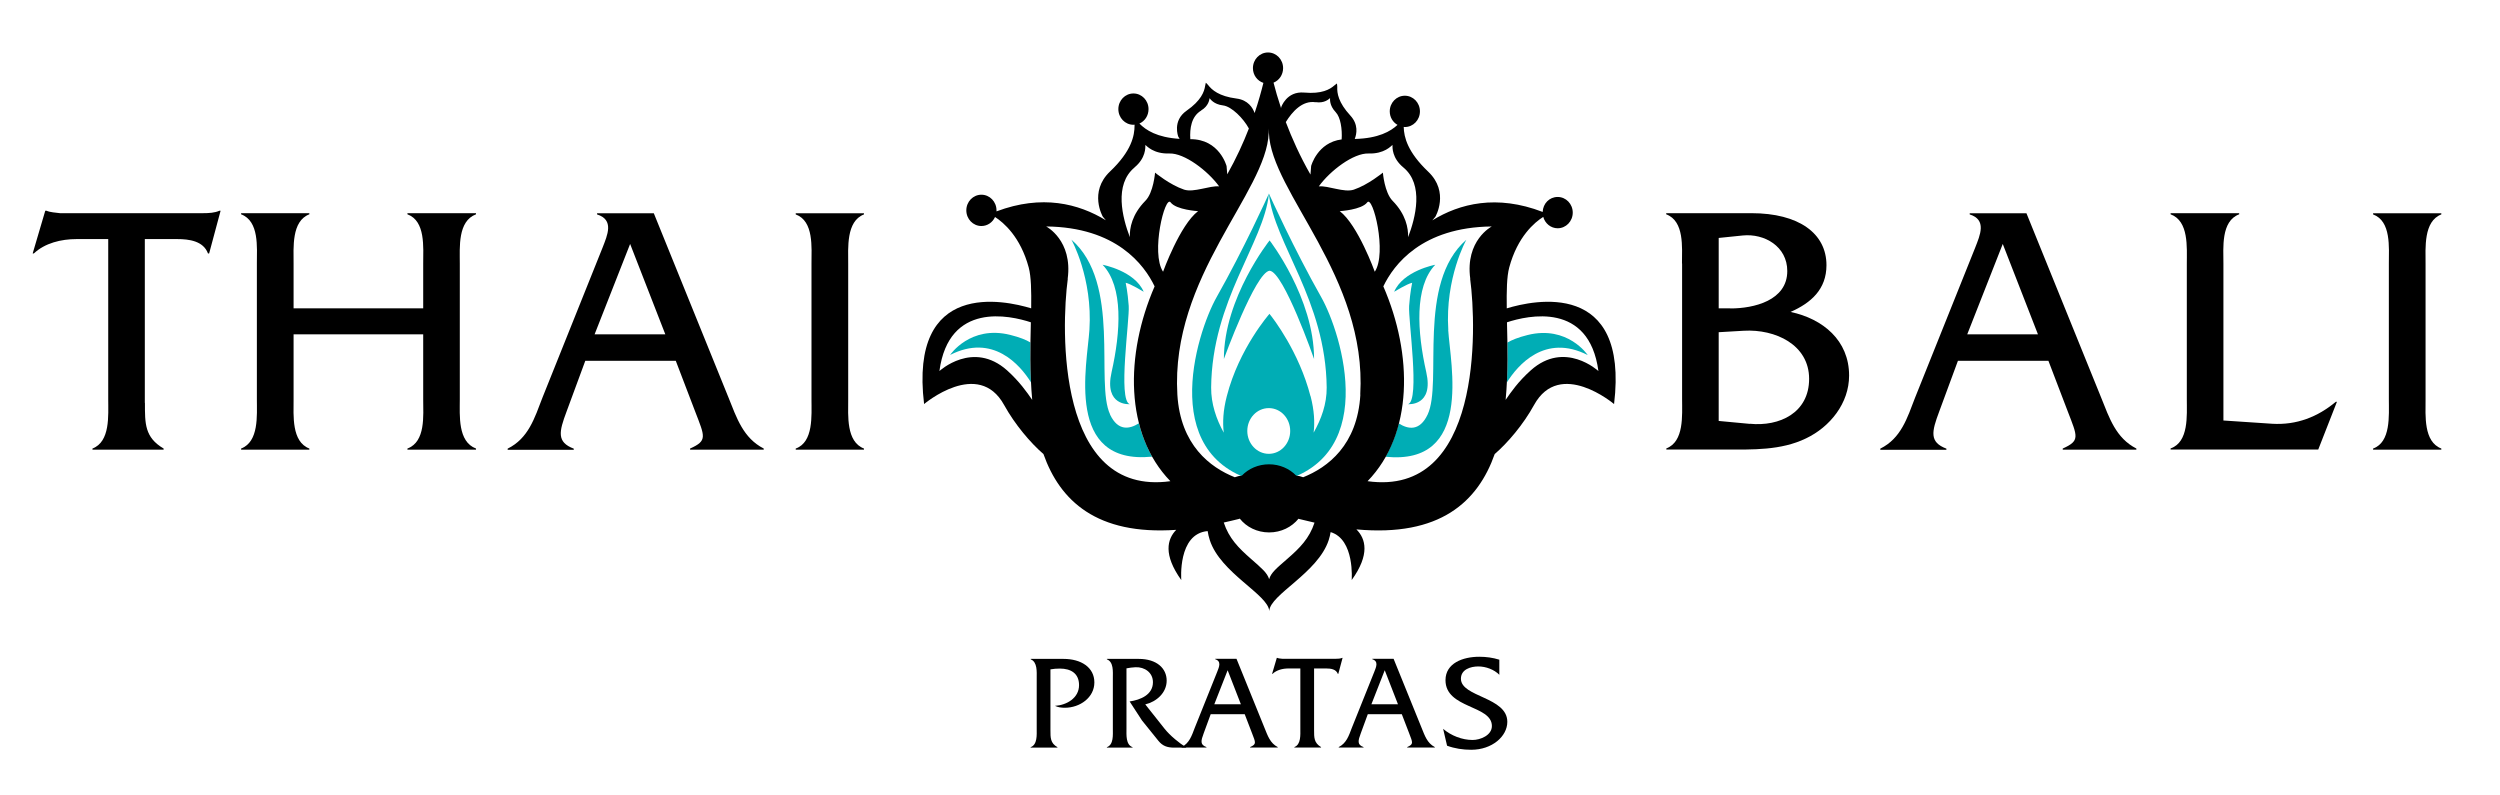 <?xml version="1.0" encoding="UTF-8"?>
<svg id="Camada_1" xmlns="http://www.w3.org/2000/svg" viewBox="0 0 222 70.62">
  <defs>
    <style>
      .cls-1 {
        fill: #00adb5;
      }
    </style>
  </defs>
  <path d="M12.87,35.78c0,1.82-.03,3.06,1.66,4.05v.1h-6.32v-.1c1.59-.61,1.4-2.93,1.4-4.37v-14.23h-2.81c-1.37,0-2.81.35-3.8,1.28h-.1l1.12-3.8h.1c.38.16.8.16,1.21.22h12.69c.54,0,1.05-.03,1.47-.22h.1l-1.02,3.8h-.1c-.41-1.12-1.69-1.28-2.74-1.28h-2.87v14.54Z"/>
  <path d="M26.07,29.69v5.77c0,1.44-.19,3.76,1.4,4.37v.1h-6.06v-.1c1.59-.61,1.4-2.93,1.4-4.37v-12.06c0-1.44.22-3.76-1.4-4.37v-.1h6.06v.1c-1.59.61-1.4,2.93-1.4,4.4v3.95h11.51v-3.95c0-1.47.22-3.8-1.4-4.4v-.1h6.09v.1c-1.63.61-1.44,2.93-1.44,4.37v12.06c0,1.44-.19,3.76,1.44,4.37v.1h-6.09v-.1c1.63-.61,1.4-2.93,1.4-4.37v-5.77h-11.51Z"/>
  <path d="M51.97,32.05l-1.66,4.5c-.67,1.79-.89,2.71.64,3.29v.1h-5.87v-.1c1.85-.92,2.39-2.71,3.09-4.53l5.33-13.3c.45-1.15,1.05-2.49-.48-2.97v-.1h5.04l6.63,16.36c.73,1.82,1.31,3.6,3.13,4.53v.1h-6.54v-.1c1.56-.7,1.31-1.05.45-3.29l-1.72-4.5h-8.04ZM55.96,21.65l-3.16,8.04h6.28l-3.13-8.04Z"/>
  <path d="M72.06,23.44c0-1.47.22-3.8-1.4-4.4v-.1h6.06v.1c-1.59.61-1.4,2.97-1.4,4.4v12.02c0,1.44-.19,3.76,1.4,4.37v.1h-6.06v-.1c1.59-.57,1.4-2.93,1.4-4.37v-12.02Z"/>
  <path d="M149.36,23.4c0-1.44.22-3.76-1.4-4.37v-.1h7.56c4.21,0,6.67,1.79,6.67,4.62,0,2.14-1.37,3.35-3.19,4.15,2.87.61,5.2,2.52,5.2,5.65,0,2.46-1.69,4.56-3.83,5.58-2.23,1.08-4.75.99-7.14.99h-5.26v-.1c1.59-.61,1.4-2.93,1.4-4.4v-12.02ZM153.67,27.39c2.07,0,5.04-.7,5.04-3.32,0-2.2-2.04-3.35-3.95-3.16l-2.14.22v6.25h1.05ZM155.39,37.63c2.62.26,5.26-.96,5.26-3.99s-3-4.43-5.8-4.27l-2.23.13v7.88l2.77.26Z"/>
  <path d="M173.86,32.05l-1.66,4.5c-.67,1.79-.89,2.71.64,3.29v.1h-5.87v-.1c1.85-.92,2.39-2.71,3.09-4.53l5.33-13.3c.45-1.15,1.05-2.49-.48-2.97v-.1h5.04l6.63,16.36c.73,1.82,1.31,3.6,3.13,4.53v.1h-6.54v-.1c1.56-.7,1.31-1.05.45-3.29l-1.72-4.5h-8.04ZM177.85,21.65l-3.16,8.04h6.28l-3.13-8.04Z"/>
  <path d="M201.77,37.63c2.17.13,4.05-.61,5.65-1.95h.1l-1.66,4.24h-13.11v-.1c1.63-.57,1.44-2.93,1.44-4.37v-12.02c0-1.47.19-3.8-1.44-4.4v-.1h6.09v.1c-1.63.61-1.4,2.97-1.4,4.4v13.91l4.34.29Z"/>
  <path d="M212.13,23.44c0-1.47.22-3.8-1.4-4.4v-.1h6.06v.1c-1.59.61-1.4,2.97-1.4,4.4v12.02c0,1.44-.19,3.76,1.4,4.37v.1h-6.06v-.1c1.59-.57,1.4-2.93,1.4-4.37v-12.02Z"/>
  <path class="cls-1" d="M100.31,35.89s-2.29.19-1.6-2.85c.8-3.56,1.07-7.57-.8-9.53,0,0,2.85.53,3.65,2.4,0,0-1.16-.71-1.6-.8,0,0,.18.8.27,2.05.09,1.25-.98,8.37.09,8.73"/>
  <path class="cls-1" d="M125.05,35.89s2.29.19,1.6-2.85c-.8-3.56-1.07-7.57.8-9.53,0,0-2.85.53-3.65,2.4,0,0,1.16-.71,1.6-.8,0,0-.18.8-.27,2.05-.09,1.25.98,8.37-.09,8.73"/>
  <path class="cls-1" d="M112.65,7.44s0,0,0,0c0,.02,0,.05,0,.07,0-.02,0-.05,0-.07"/>
  <path class="cls-1" d="M112.65,7.44s0,0,0,0c0,.02,0,.05,0,.07,0-.02,0-.05,0-.07"/>
  <path class="cls-1" d="M98.58,36.81c-1.35-2.84,1.01-11.66-3.44-15.53,0,0,1.9,3.39,1.6,8.01-.2,3.12-2.2,12.04,5.57,11.26-.52-.92-.91-1.91-1.18-2.96-.82.52-1.85.72-2.56-.78"/>
  <path class="cls-1" d="M91.5,30.41c-.38-.23-.95-.46-1.79-.67-3.56-.89-5.34,1.78-5.34,1.78,3.81-1.94,6.22.9,7.18,2.43-.06-1.21-.06-2.4-.05-3.54"/>
  <path class="cls-1" d="M128.61,29.3c-.3-4.62,1.6-8.01,1.6-8.01-4.44,3.87-2.09,12.69-3.44,15.53-.71,1.5-1.74,1.3-2.56.78-.27,1.05-.66,2.04-1.18,2.96,7.77.79,5.77-8.14,5.57-11.26"/>
  <path class="cls-1" d="M140.99,31.53s-1.78-2.67-5.34-1.78c-.84.21-1.4.44-1.79.67.02,1.13.01,2.33-.05,3.54.96-1.53,3.37-4.37,7.18-2.43"/>
  <path class="cls-1" d="M112.67,42.96s.01,0,.01.01c0,0,0,0,0,0h-.02s0,0,0,0Z"/>
  <path class="cls-1" d="M112.69,42.96s0,0,.02-.01h-.02Z"/>
  <polyline class="cls-1" points="112.66 42.96 112.66 42.96 112.66 42.96 112.66 42.96"/>
  <path class="cls-1" d="M117.32,26.38c-2.42-4.28-4.53-8.94-4.64-9.19,0,0,0,0,0-.01,0,0,0,0,0,0,0,0,0,0,0,0,0,0,0,0,0,.01-.11.25-2.22,4.91-4.64,9.19-1.8,3.18-5.54,14.9,4.64,16.59,0,0,0,0,0,0,0,0,0,0,0,0,0,0,0,0,0,0h0c10.18-1.69,6.44-13.42,4.64-16.59M112.66,42.96s0,0,0,0h0ZM112.68,42.97s0,0-.01-.01h0s.02,0,.02,0c0,0,0,0,0,0M112.69,42.96h0s.02-.01.02-.01c-.01,0-.01,0-.02.01M112.67,40.3c-1.05,0-1.91-.91-1.91-2.03s.85-2.03,1.91-2.03,1.9.91,1.9,2.03-.85,2.03-1.9,2.03M116.37,35.18c-1.01-3.91-3.28-6.87-3.64-7.31h0s-2.7,3.06-3.79,7.31c-.33,1.27-.38,2.34-.27,3.24-.66-1.19-1.13-2.56-1.12-4.01.07-7.75,4.67-12.8,5.13-17.19.46,4.39,5.05,9.44,5.13,17.19.01,1.48-.48,2.8-1.16,4.01.11-.9.06-1.96-.27-3.24"/>
  <path class="cls-1" d="M108.68,31.88s2.8-7.7,4.06-7.84c1.25.09,3.95,7.84,3.95,7.84,0-5.43-3.95-10.53-3.95-10.53,0,0-4.06,5.1-4.06,10.53"/>
  <path d="M133.8,27.38c-.02-1.54,0-2.81.22-3.63.74-2.75,2.26-4.01,3.02-4.49.16.58.67,1.01,1.28,1.01.74,0,1.34-.62,1.34-1.39s-.6-1.39-1.34-1.39-1.3.59-1.33,1.33c-4.08-1.57-7.37-.75-9.8.75.17-.2.27-.32.27-.32,0,0,1.28-2.19-.64-4.01-1.83-1.74-2.15-3.06-2.17-3.97.03,0,.06.01.1.01.74,0,1.34-.62,1.34-1.39s-.6-1.39-1.34-1.39-1.34.62-1.34,1.39c0,.52.28.97.69,1.2-.61.57-1.69,1.2-3.8,1.25.18-.45.34-1.29-.39-2.08-1.07-1.16-1.19-2-1.16-2.54,0-.12-.02-.24-.03-.29,0,0,0-.01,0-.02-.04.02-.13.09-.22.17-.41.36-1.12.78-2.69.64-1.57-.14-2.04,1.3-2.04,1.3,0,0,0,.04-.01.09-.29-.87-.51-1.64-.67-2.27.5-.2.85-.7.85-1.29,0-.77-.6-1.39-1.34-1.39s-1.34.62-1.34,1.39c0,.62.39,1.13.93,1.31-.18.73-.43,1.64-.78,2.68-.16-.46-.58-1.16-1.61-1.29-1.56-.2-2.19-.77-2.52-1.2-.07-.1-.17-.17-.2-.2,0,0,0-.01,0-.02-.01.04-.04.15-.06.28-.08.54-.36,1.32-1.65,2.22-1.29.9-.74,2.3-.74,2.3,0,0,.05.08.12.2-2.01-.12-3-.78-3.56-1.35,0,0,0,0-.01-.01.48-.21.81-.7.81-1.28,0-.77-.6-1.39-1.34-1.39s-1.34.62-1.34,1.39.6,1.39,1.34,1.39c.03,0,.07,0,.1-.01,0,.02,0,.04,0,.06,0,.91-.26,2.28-2.18,4.1-1.91,1.82-.64,4.01-.64,4.01,0,0,.1.12.27.32-2.42-1.48-5.67-2.31-9.71-.79,0-.03,0-.06,0-.09,0-.77-.6-1.39-1.34-1.39s-1.34.62-1.34,1.39.6,1.39,1.34,1.39c.54,0,1-.33,1.21-.8.76.49,2.26,1.76,2.99,4.48.22.82.24,2.09.22,3.63-2.36-.72-10.85-2.59-9.51,8.5,0,0,4.82-4.08,7.11.09.95,1.72,2.34,3.36,3.49,4.35,1.46,4.13,4.71,7.22,11.79,6.73-.81.83-1.16,2.21.45,4.46,0,0-.34-4.12,2.34-4.35.04.26.1.52.19.8.95,2.93,5.2,4.84,5.28,6.3v-.03s0,.03,0,.03c.07-1.47,4.32-3.37,5.28-6.3.08-.24.13-.48.17-.71,2.16.65,1.87,4.26,1.87,4.26,1.64-2.28,1.25-3.67.42-4.5,7.43.68,10.79-2.46,12.28-6.69,1.15-.99,2.54-2.62,3.49-4.35,2.29-4.17,7.11-.09,7.11-.09,1.34-11.09-7.16-9.22-9.52-8.5M89.43,32.89c-3.03-2.7-6.01.06-6.01.06.83-6.18,6.26-4.94,8.12-4.33-.05,2.08-.1,4.5.12,6.89-.46-.67-1.13-1.63-2.23-2.62M121.52,13.63c1.41.05,2.02-.68,2.13-.76,0,.24-.04,1.17.97,2,1.84,1.52,1.08,4.47.42,6.19.02-.8-.19-2.02-1.38-3.23-.72-.73-.86-2.5-.86-2.5,0,0-1.31,1.08-2.58,1.51-.86.29-2.27-.37-3.11-.29,1-1.39,3.08-2.97,4.42-2.92M122.08,24.13s-1.5-4.16-3.11-5.38c0,0,1.94-.11,2.44-.78.5-.67,1.78,4.5.67,6.16M116.83,9.07c.78.12,1.17-.27,1.28-.36,0,.08-.08.64.5,1.25.43.45.59,1.5.53,2.42-2.16.27-2.71,2.36-2.71,2.36,0,0-.03.32-.06.76-.94-1.64-1.65-3.24-2.19-4.66.56-.91,1.47-1.95,2.65-1.76M112.65,7.44s0,.05,0,.07c0-.02,0-.05,0-.07,0,0,0,0,0,0M106.66,9.81c.67-.4.73-.96.75-1.09.06.06.35.54,1.19.64.77.09,1.82,1.16,2.3,2.05-.49,1.27-1.12,2.65-1.92,4.07-.03-.42-.06-.73-.06-.73,0,0-.63-2.41-3.22-2.39-.06-.96.09-2.02.96-2.54M100.74,14.87c1.01-.83.97-1.76.97-2,.11.08.72.81,2.13.76,1.33-.05,3.41,1.53,4.42,2.92-.84-.08-2.25.57-3.11.29-1.28-.43-2.58-1.51-2.58-1.51,0,0-.14,1.78-.86,2.5-1.19,1.21-1.41,2.43-1.38,3.23-.66-1.73-1.42-4.67.42-6.19M94.81,24.76c.46-3.43-1.91-4.65-1.91-4.65,6.22.06,8.71,3.4,9.63,5.32-2.63,6.05-2.67,13.1,1.4,17.3-10.13,1.4-9.7-13.59-9.11-17.97M103.28,24.13c-1.11-1.67.17-6.83.67-6.16.5.67,2.44.78,2.44.78-1.61,1.22-3.11,5.38-3.11,5.38M114.31,49.63c-.94.82-1.44,1.22-1.61,1.8-.17-.57-.68-.98-1.61-1.8-1.12-.98-1.96-1.83-2.42-3.23.44-.1.89-.2,1.36-.32.02,0,.04-.02.06-.03.59.75,1.54,1.23,2.61,1.23s2.01-.48,2.61-1.22c.01,0,.02.01.03.02.48.12.94.23,1.39.33-.46,1.4-1.3,2.25-2.42,3.22M120.8,35.05c-.26,4.48-2.9,6.46-5.08,7.33-.21-.08-.41-.13-.62-.15-.6-.61-1.45-1-2.41-1s-1.82.39-2.41,1c-.21.02-.42.07-.63.15-2.18-.87-4.83-2.85-5.1-7.34-.62-10.49,7.93-17.95,8.11-23.24,0-.13,0-.26.01-.39,0,.13,0,.26.01.39.18,5.29,8.73,12.75,8.11,23.24M130.55,24.76c.59,4.39,1.02,19.38-9.11,17.97,4.07-4.2,4.03-11.25,1.4-17.3.92-1.92,3.41-5.25,9.63-5.32,0,0-2.38,1.22-1.91,4.65M135.93,32.89c-1.11.99-1.77,1.95-2.23,2.62.23-2.39.17-4.81.12-6.89,1.86-.61,7.29-1.85,8.12,4.33,0,0-2.99-2.77-6.01-.06"/>
  <path d="M94.44,58.51c1.56,0,2.74.75,2.74,2.09s-1.28,2.25-2.63,2.25c-.3,0-.6-.04-.87-.17,1.03-.06,2.14-.69,2.14-1.84,0-1.05-.74-1.47-1.7-1.47-.29,0-.56.02-.84.07v5.4c0,.67-.01,1.15.62,1.51v.04h-2.38v-.04c.61-.22.54-1.1.54-1.64v-4.51c0-.54.07-1.41-.53-1.65v-.04h2.91Z"/>
  <path d="M101.12,58.51c1.6,0,2.48.84,2.48,1.93s-.92,1.88-1.9,2.11l1.72,2.17c.5.62,1.26,1.24,1.94,1.67h-1.1c-.63,0-1.03-.16-1.39-.6l-1.46-1.81-1.1-1.69c.96-.14,2.07-.59,2.07-1.71,0-.86-.74-1.36-1.54-1.33-.28.01-.54.05-.81.1v5.36c0,.55-.07,1.42.54,1.64v.04h-2.28v-.04c.61-.22.53-1.1.53-1.64v-4.51c0-.55.08-1.42-.53-1.65v-.04h2.85Z"/>
  <path d="M107.51,63.42l-.62,1.69c-.25.67-.34,1.02.24,1.23v.04h-2.2v-.04c.69-.35.9-1.02,1.16-1.7l2-4.99c.17-.43.39-.93-.18-1.11v-.04h1.89l2.49,6.14c.28.68.49,1.35,1.17,1.7v.04h-2.45v-.04c.59-.26.49-.39.17-1.23l-.65-1.69h-3.01ZM109.01,59.53l-1.18,3.01h2.36l-1.17-3.01Z"/>
  <path d="M116.69,64.82c0,.68-.01,1.15.62,1.52v.04h-2.37v-.04c.6-.23.53-1.1.53-1.64v-5.34h-1.05c-.51,0-1.05.13-1.42.48h-.04l.42-1.42h.04c.14.06.3.06.45.08h4.76c.2,0,.39-.01.55-.08h.04l-.38,1.42h-.04c-.16-.42-.63-.48-1.03-.48h-1.08v5.45Z"/>
  <path d="M121.46,63.42l-.62,1.69c-.25.67-.34,1.02.24,1.23v.04h-2.2v-.04c.69-.35.9-1.02,1.16-1.7l2-4.99c.17-.43.39-.93-.18-1.11v-.04h1.89l2.49,6.14c.28.68.49,1.35,1.17,1.7v.04h-2.45v-.04c.59-.26.49-.39.17-1.23l-.65-1.69h-3.01ZM122.96,59.53l-1.18,3.01h2.36l-1.17-3.01Z"/>
  <path d="M133.15,59.93c-.47-.48-1.21-.75-1.88-.75s-1.54.26-1.54,1.09c0,1.64,4.12,1.61,4.12,3.83,0,1.28-1.34,2.48-3.21,2.48-.73,0-1.46-.11-2.14-.36l-.35-1.5c.71.61,1.69.99,2.62.99.68,0,1.71-.41,1.71-1.24,0-1.87-4.12-1.53-4.12-4.07,0-1.51,1.54-2.08,3-2.08.6,0,1.21.08,1.78.26v1.35Z"/>
</svg>